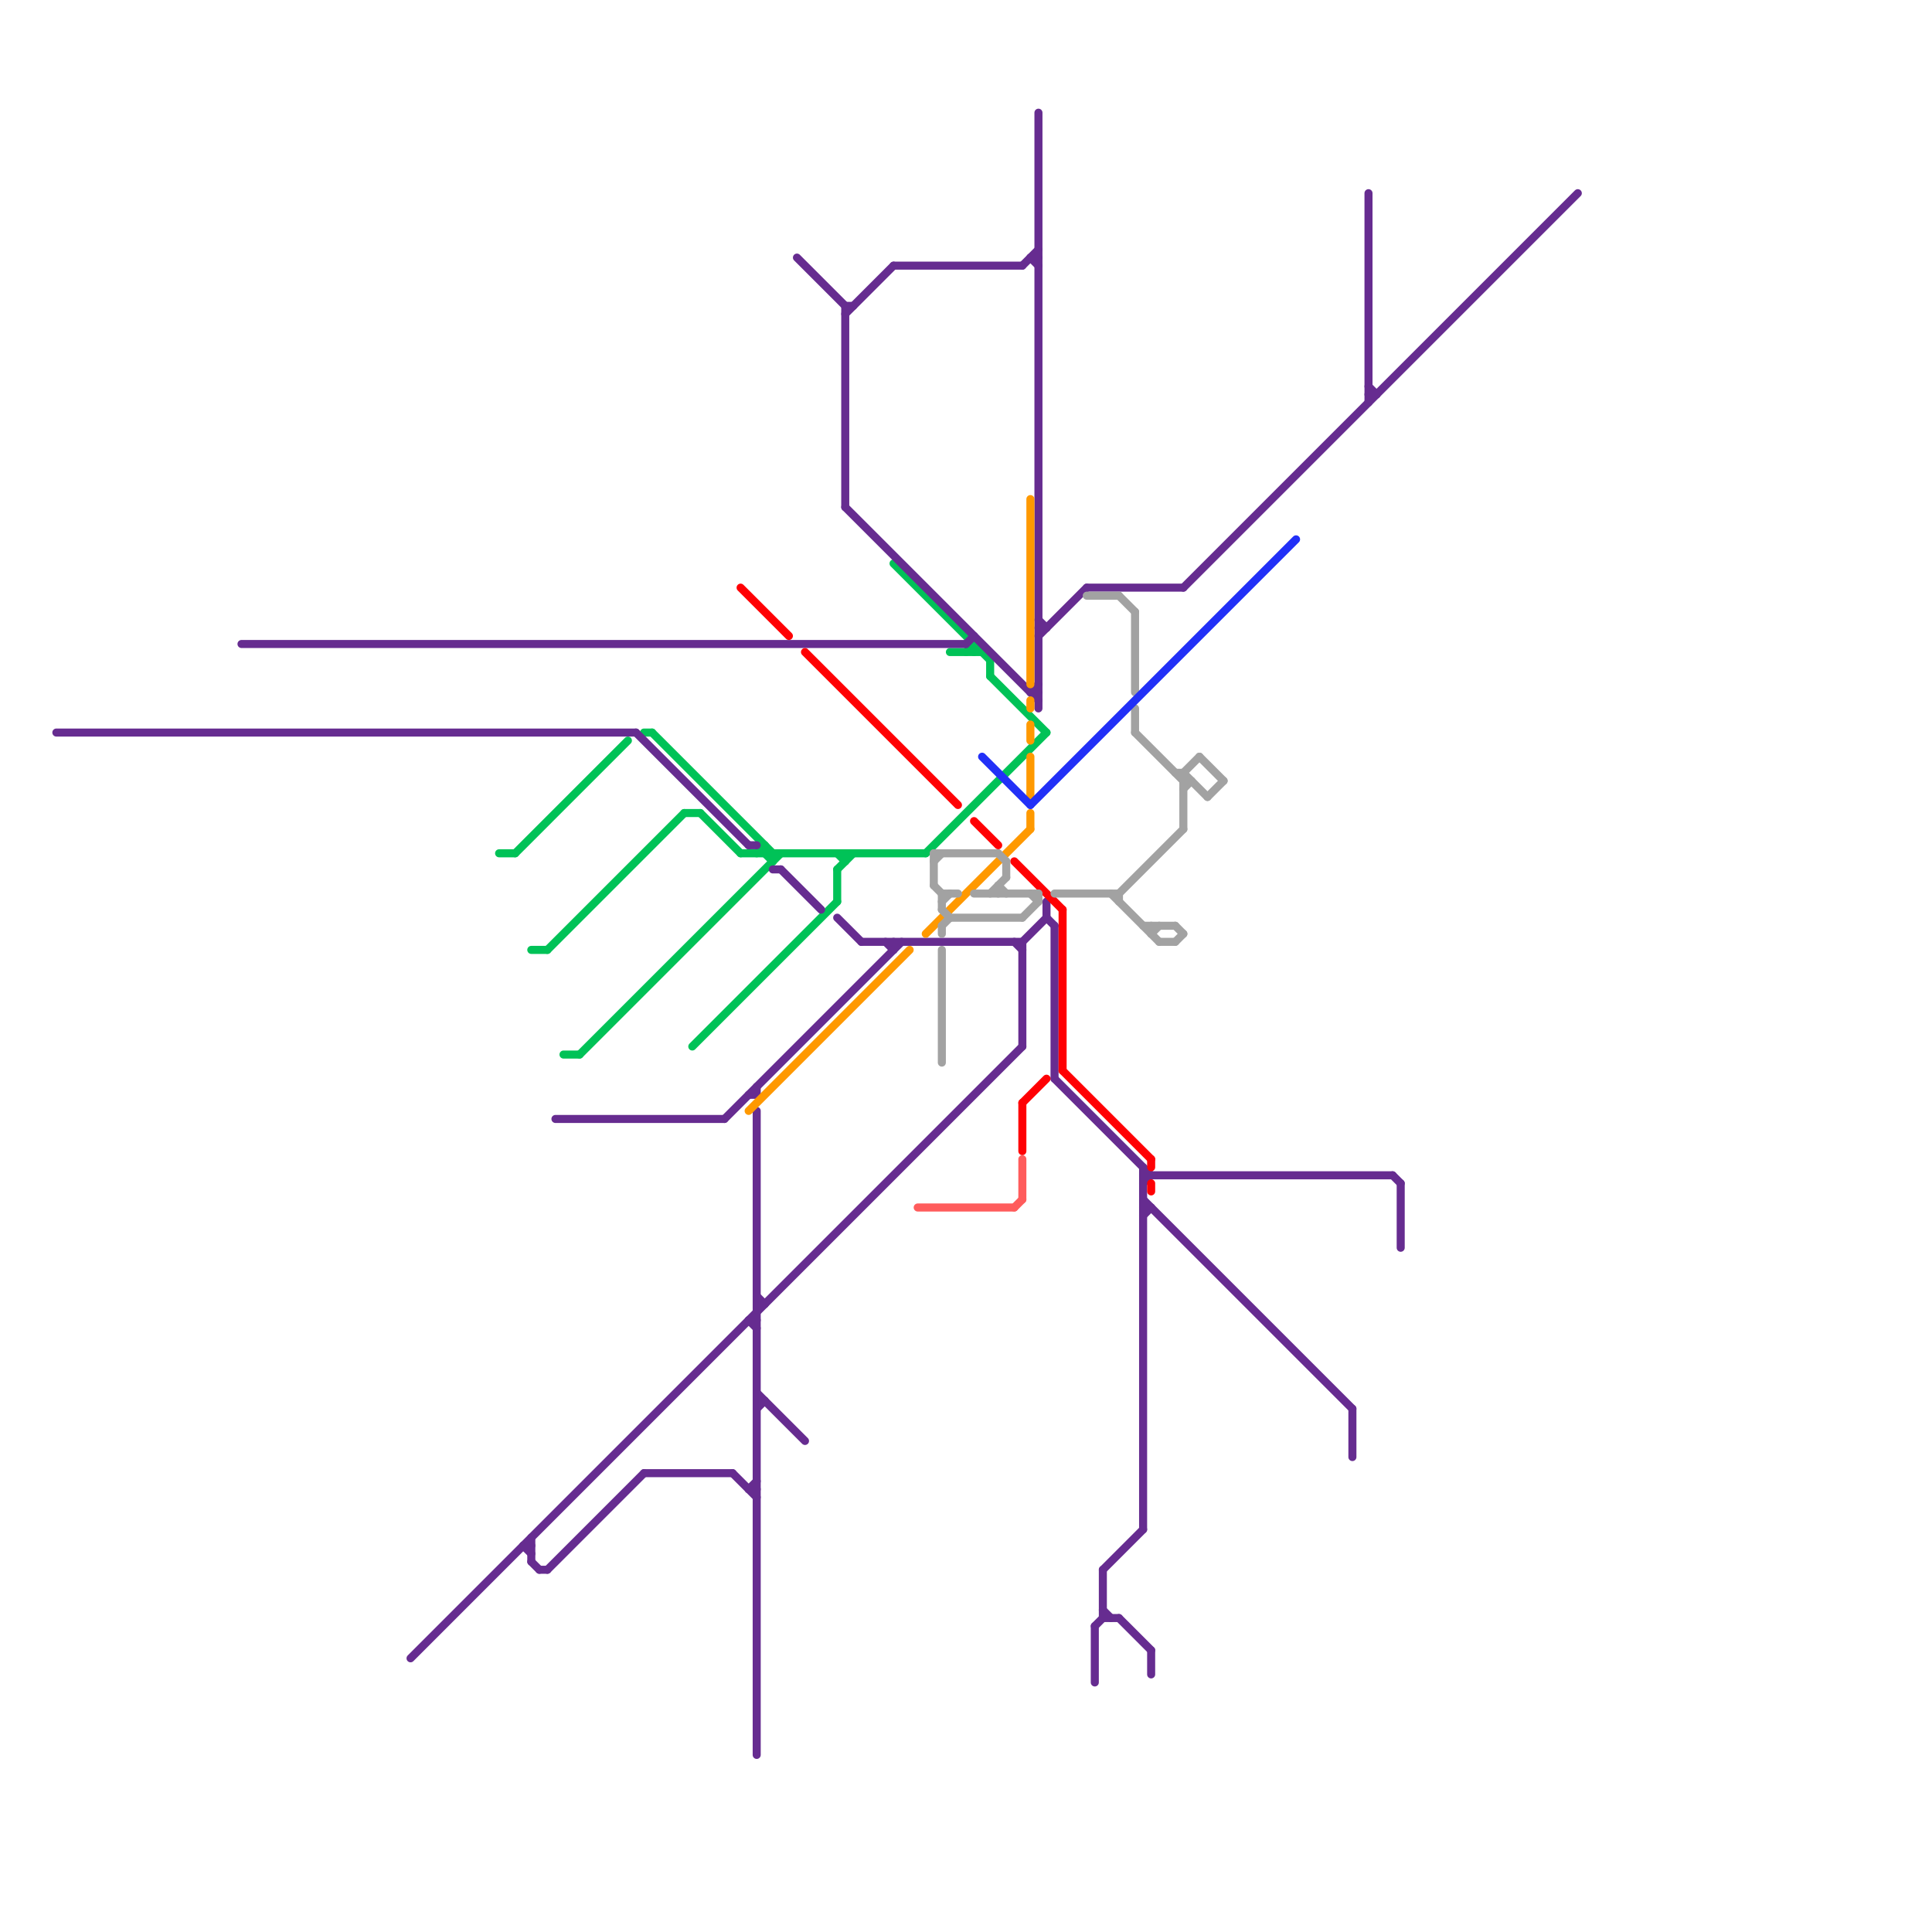 
<svg version="1.1" xmlns="http://www.w3.org/2000/svg" viewBox="0 0 240 240">
<style>text { font: 1px Helvetica; font-weight: 600; white-space: pre; dominant-baseline: central; } line { stroke-width: 1; fill: none; stroke-linecap: round; stroke-linejoin: round; } .c0 { stroke: #00c257 } .c1 { stroke: #662c90 } .c2 { stroke: #ff0004 } .c3 { stroke: #ff9900 } .c4 { stroke: #ff5c5c } .c5 { stroke: #a2a2a2 } .c6 { stroke: #2230f7 } .w1 { stroke-width: 1; }</style><defs><g id="wm-xf"><circle r="1.2" fill="#000"/><circle r="0.9" fill="#fff"/><circle r="0.6" fill="#000"/><circle r="0.3" fill="#fff"/></g><g id="wm"><circle r="0.6" fill="#000"/><circle r="0.3" fill="#fff"/></g></defs><line class="c0 " x1="95" y1="105" x2="95" y2="106"/><line class="c0 " x1="123" y1="84" x2="130" y2="91"/><line class="c0 " x1="115" y1="106" x2="130" y2="91"/><line class="c0 " x1="85" y1="101" x2="87" y2="101"/><line class="c0 " x1="68" y1="118" x2="85" y2="101"/><line class="c0 " x1="62" y1="106" x2="64" y2="106"/><line class="c0 " x1="66" y1="118" x2="68" y2="118"/><line class="c0 " x1="120" y1="81" x2="121" y2="80"/><line class="c0 " x1="118" y1="81" x2="122" y2="81"/><line class="c0 " x1="87" y1="101" x2="92" y2="106"/><line class="c0 " x1="80" y1="91" x2="81" y2="91"/><line class="c0 " x1="81" y1="91" x2="96" y2="106"/><line class="c0 " x1="70" y1="131" x2="72" y2="131"/><line class="c0 " x1="104" y1="108" x2="106" y2="106"/><line class="c0 " x1="111" y1="70" x2="123" y2="82"/><line class="c0 " x1="64" y1="106" x2="78" y2="92"/><line class="c0 " x1="104" y1="108" x2="104" y2="112"/><line class="c0 " x1="121" y1="80" x2="121" y2="81"/><line class="c0 " x1="96" y1="106" x2="96" y2="107"/><line class="c0 " x1="86" y1="130" x2="104" y2="112"/><line class="c0 " x1="92" y1="106" x2="115" y2="106"/><line class="c0 " x1="72" y1="131" x2="97" y2="106"/><line class="c0 " x1="105" y1="106" x2="105" y2="107"/><line class="c0 " x1="94" y1="106" x2="95" y2="105"/><line class="c0 " x1="123" y1="82" x2="123" y2="84"/><line class="c0 " x1="104" y1="106" x2="105" y2="107"/><line class="c0 " x1="95" y1="106" x2="96" y2="107"/><line class="c1 " x1="105" y1="38" x2="106" y2="38"/><line class="c1 " x1="168" y1="175" x2="168" y2="181"/><line class="c1 " x1="93" y1="185" x2="94" y2="185"/><line class="c1 " x1="94" y1="175" x2="95" y2="174"/><line class="c1 " x1="111" y1="117" x2="111" y2="118"/><line class="c1 " x1="131" y1="134" x2="143" y2="146"/><line class="c1 " x1="142" y1="147" x2="143" y2="146"/><line class="c1 " x1="94" y1="161" x2="95" y2="162"/><line class="c1 " x1="91" y1="183" x2="94" y2="186"/><line class="c1 " x1="130" y1="112" x2="130" y2="114"/><line class="c1 " x1="127" y1="117" x2="127" y2="130"/><line class="c1 " x1="147" y1="73" x2="196" y2="24"/><line class="c1 " x1="136" y1="202" x2="136" y2="209"/><line class="c1 " x1="139" y1="201" x2="143" y2="205"/><line class="c1 " x1="94" y1="173" x2="100" y2="179"/><line class="c1 " x1="93" y1="164" x2="94" y2="165"/><line class="c1 " x1="135" y1="73" x2="147" y2="73"/><line class="c1 " x1="129" y1="79" x2="135" y2="73"/><line class="c1 " x1="136" y1="202" x2="137" y2="201"/><line class="c1 " x1="94" y1="138" x2="94" y2="218"/><line class="c1 " x1="66" y1="194" x2="67" y2="195"/><line class="c1 " x1="142" y1="150" x2="143" y2="150"/><line class="c1 " x1="129" y1="14" x2="129" y2="88"/><line class="c1 " x1="110" y1="117" x2="111" y2="118"/><line class="c1 " x1="111" y1="33" x2="127" y2="33"/><line class="c1 " x1="66" y1="191" x2="66" y2="194"/><line class="c1 " x1="93" y1="185" x2="94" y2="184"/><line class="c1 " x1="107" y1="117" x2="127" y2="117"/><line class="c1 " x1="30" y1="80" x2="120" y2="80"/><line class="c1 " x1="94" y1="135" x2="94" y2="136"/><line class="c1 " x1="65" y1="192" x2="66" y2="193"/><line class="c1 " x1="170" y1="49" x2="171" y2="49"/><line class="c1 " x1="128" y1="32" x2="129" y2="33"/><line class="c1 " x1="79" y1="91" x2="93" y2="105"/><line class="c1 " x1="143" y1="205" x2="143" y2="208"/><line class="c1 " x1="104" y1="114" x2="107" y2="117"/><line class="c1 " x1="130" y1="114" x2="131" y2="115"/><line class="c1 " x1="128" y1="86" x2="129" y2="86"/><line class="c1 " x1="105" y1="38" x2="105" y2="63"/><line class="c1 " x1="51" y1="206" x2="127" y2="130"/><line class="c1 " x1="170" y1="48" x2="171" y2="49"/><line class="c1 " x1="93" y1="105" x2="94" y2="105"/><line class="c1 " x1="94" y1="162" x2="95" y2="162"/><line class="c1 " x1="7" y1="91" x2="79" y2="91"/><line class="c1 " x1="68" y1="195" x2="80" y2="183"/><line class="c1 " x1="90" y1="139" x2="112" y2="117"/><line class="c1 " x1="127" y1="117" x2="130" y2="114"/><line class="c1 " x1="129" y1="78" x2="130" y2="78"/><line class="c1 " x1="142" y1="149" x2="168" y2="175"/><line class="c1 " x1="80" y1="183" x2="91" y2="183"/><line class="c1 " x1="99" y1="32" x2="105" y2="38"/><line class="c1 " x1="96" y1="108" x2="97" y2="108"/><line class="c1 " x1="105" y1="39" x2="111" y2="33"/><line class="c1 " x1="137" y1="201" x2="139" y2="201"/><line class="c1 " x1="142" y1="151" x2="143" y2="150"/><line class="c1 " x1="129" y1="77" x2="130" y2="78"/><line class="c1 " x1="137" y1="195" x2="137" y2="201"/><line class="c1 " x1="67" y1="195" x2="68" y2="195"/><line class="c1 " x1="65" y1="192" x2="66" y2="192"/><line class="c1 " x1="170" y1="24" x2="170" y2="50"/><line class="c1 " x1="93" y1="164" x2="94" y2="164"/><line class="c1 " x1="131" y1="115" x2="131" y2="134"/><line class="c1 " x1="137" y1="200" x2="138" y2="201"/><line class="c1 " x1="128" y1="32" x2="129" y2="32"/><line class="c1 " x1="173" y1="146" x2="174" y2="147"/><line class="c1 " x1="93" y1="136" x2="94" y2="136"/><line class="c1 " x1="120" y1="80" x2="121" y2="79"/><line class="c1 " x1="69" y1="139" x2="90" y2="139"/><line class="c1 " x1="128" y1="86" x2="129" y2="85"/><line class="c1 " x1="137" y1="195" x2="142" y2="190"/><line class="c1 " x1="105" y1="63" x2="129" y2="87"/><line class="c1 " x1="94" y1="174" x2="95" y2="174"/><line class="c1 " x1="97" y1="108" x2="102" y2="113"/><line class="c1 " x1="174" y1="147" x2="174" y2="155"/><line class="c1 " x1="126" y1="117" x2="127" y2="118"/><line class="c1 " x1="127" y1="33" x2="129" y2="31"/><line class="c1 " x1="142" y1="146" x2="173" y2="146"/><line class="c1 " x1="142" y1="145" x2="142" y2="190"/><line class="c2 " x1="132" y1="133" x2="143" y2="144"/><line class="c2 " x1="143" y1="147" x2="143" y2="148"/><line class="c2 " x1="143" y1="144" x2="143" y2="145"/><line class="c2 " x1="121" y1="102" x2="124" y2="105"/><line class="c2 " x1="126" y1="107" x2="132" y2="113"/><line class="c2 " x1="132" y1="113" x2="132" y2="133"/><line class="c2 " x1="127" y1="137" x2="130" y2="134"/><line class="c2 " x1="92" y1="73" x2="98" y2="79"/><line class="c2 " x1="100" y1="81" x2="119" y2="100"/><line class="c2 " x1="127" y1="137" x2="127" y2="143"/><line class="c3 " x1="128" y1="101" x2="128" y2="103"/><line class="c3 " x1="128" y1="62" x2="128" y2="85"/><line class="c3 " x1="128" y1="90" x2="128" y2="92"/><line class="c3 " x1="93" y1="138" x2="113" y2="118"/><line class="c3 " x1="115" y1="116" x2="128" y2="103"/><line class="c3 " x1="128" y1="94" x2="128" y2="99"/><line class="c3 " x1="128" y1="87" x2="128" y2="88"/><line class="c4 " x1="127" y1="144" x2="127" y2="149"/><line class="c4 " x1="114" y1="150" x2="126" y2="150"/><line class="c4 " x1="126" y1="150" x2="127" y2="149"/><line class="c5 " x1="116" y1="106" x2="116" y2="110"/><line class="c5 " x1="146" y1="96" x2="147" y2="96"/><line class="c5 " x1="116" y1="110" x2="117" y2="111"/><line class="c5 " x1="138" y1="111" x2="144" y2="117"/><line class="c5 " x1="146" y1="115" x2="147" y2="116"/><line class="c5 " x1="117" y1="112" x2="118" y2="111"/><line class="c5 " x1="147" y1="96" x2="150" y2="99"/><line class="c5 " x1="125" y1="107" x2="125" y2="109"/><line class="c5 " x1="142" y1="115" x2="146" y2="115"/><line class="c5 " x1="118" y1="114" x2="127" y2="114"/><line class="c5 " x1="147" y1="96" x2="149" y2="94"/><line class="c5 " x1="139" y1="111" x2="139" y2="112"/><line class="c5 " x1="135" y1="74" x2="139" y2="74"/><line class="c5 " x1="117" y1="111" x2="119" y2="111"/><line class="c5 " x1="131" y1="111" x2="139" y2="111"/><line class="c5 " x1="147" y1="97" x2="148" y2="97"/><line class="c5 " x1="144" y1="117" x2="146" y2="117"/><line class="c5 " x1="129" y1="111" x2="129" y2="112"/><line class="c5 " x1="141" y1="76" x2="141" y2="86"/><line class="c5 " x1="123" y1="111" x2="125" y2="109"/><line class="c5 " x1="139" y1="74" x2="141" y2="76"/><line class="c5 " x1="121" y1="111" x2="129" y2="111"/><line class="c5 " x1="124" y1="110" x2="125" y2="111"/><line class="c5 " x1="150" y1="99" x2="152" y2="97"/><line class="c5 " x1="117" y1="115" x2="118" y2="114"/><line class="c5 " x1="117" y1="115" x2="117" y2="116"/><line class="c5 " x1="143" y1="115" x2="143" y2="116"/><line class="c5 " x1="128" y1="111" x2="129" y2="112"/><line class="c5 " x1="143" y1="116" x2="144" y2="115"/><line class="c5 " x1="117" y1="111" x2="117" y2="113"/><line class="c5 " x1="127" y1="114" x2="129" y2="112"/><line class="c5 " x1="139" y1="111" x2="147" y2="103"/><line class="c5 " x1="116" y1="107" x2="117" y2="106"/><line class="c5 " x1="141" y1="88" x2="141" y2="91"/><line class="c5 " x1="149" y1="94" x2="152" y2="97"/><line class="c5 " x1="146" y1="117" x2="147" y2="116"/><line class="c5 " x1="117" y1="113" x2="118" y2="114"/><line class="c5 " x1="116" y1="106" x2="124" y2="106"/><line class="c5 " x1="147" y1="98" x2="148" y2="97"/><line class="c5 " x1="124" y1="110" x2="124" y2="111"/><line class="c5 " x1="124" y1="106" x2="125" y2="107"/><line class="c5 " x1="141" y1="91" x2="147" y2="97"/><line class="c5 " x1="117" y1="118" x2="117" y2="132"/><line class="c5 " x1="147" y1="96" x2="147" y2="103"/><line class="c6 " x1="128" y1="100" x2="161" y2="67"/><line class="c6 " x1="122" y1="94" x2="128" y2="100"/>
</svg>
